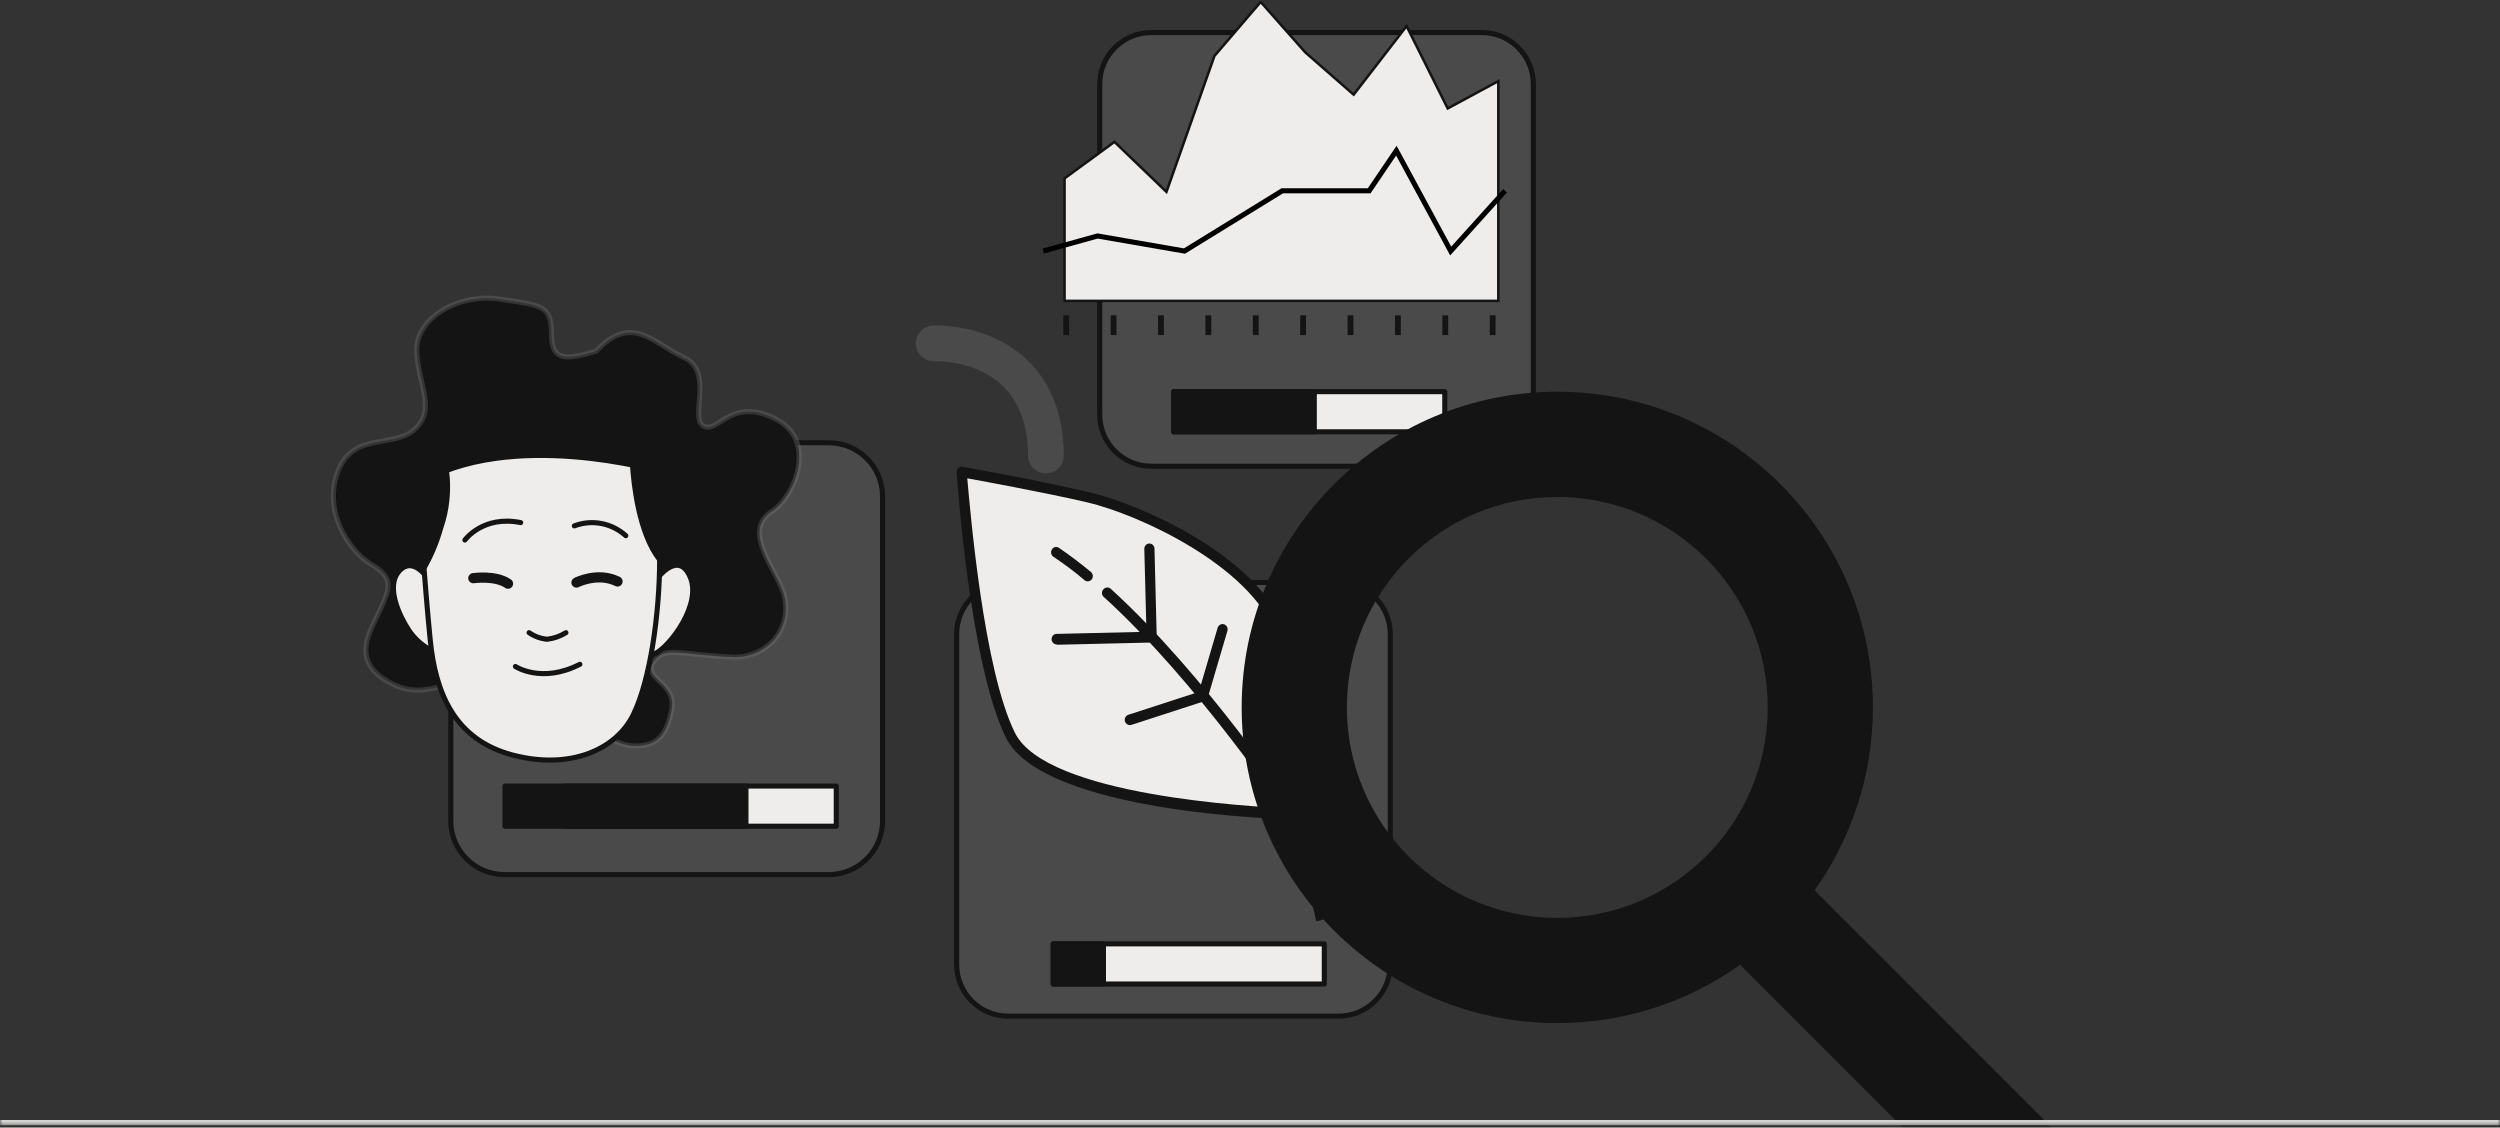<svg fill="none" height="221" viewBox="0 0 490 221" width="490" xmlns="http://www.w3.org/2000/svg" xmlns:xlink="http://www.w3.org/1999/xlink"><rect x="0" y="0" width="490" height="221" fill="#333333" stroke="none"/><mask id="a" height="221" maskUnits="userSpaceOnUse" width="490" x="0" y="0"><path d="m0 0h490v220.538h-490z" fill="#d9d9d9"/></mask><g mask="url(#a)"><g stroke-linecap="round" stroke-linejoin="round"><path d="m290.42 6.377h-64.761c-5.586 0-10.115 4.529-10.115 10.116v64.772c0 5.587 4.529 10.116 10.115 10.116h64.761c5.586 0 10.114-4.529 10.114-10.116v-64.772c0-5.587-4.528-10.116-10.114-10.116z" fill="#808080" fill-opacity=".3" stroke="#141414"/><path d="m283.179 76.758h-53.131v7.873h53.131z" fill="#eeedec" stroke="#141414"/><path d="m257.597 76.758h-27.549v7.873h27.549z" fill="#141414" stroke="#141414"/><path d="m262.379 114.161h-64.761c-5.586 0-10.114 4.529-10.114 10.116v64.772c0 5.587 4.528 10.116 10.114 10.116h64.761c5.586 0 10.115-4.529 10.115-10.116v-64.772c0-5.587-4.529-10.116-10.115-10.116z" fill="#808080" fill-opacity=".3" stroke="#141414"/><path d="m259.565 184.996h-53.132v7.873h53.132z" fill="#eeedec" stroke="#141414"/><path d="m216.273 184.996h-9.84v7.873h9.84z" fill="#141414" stroke="#141414"/><path d="m162.439 86.774h-63.541c-5.825 0-10.548 4.723-10.548 10.549v63.552c0 5.826 4.722 10.549 10.548 10.549h63.541c5.826 0 10.548-4.723 10.548-10.549v-63.552c0-5.826-4.722-10.549-10.548-10.549z" fill="#808080" fill-opacity=".3" stroke="#141414"/><path d="m163.913 154.068h-53.131v7.872h53.131z" fill="#eeedec" stroke="#141414"/><path d="m146.202 154.068h-47.228v7.872h47.228z" fill="#141414" stroke="#141414"/><path d="m100.426 146.454s-5.288.496-7.209-2.985c-1.921-3.482 1.442-7.714-2.163-9.207s-7.93 3.486-15.139-.746-3.367-9.703-1.442-13.932c1.925-4.228 2.884-6.221-1.683-8.956-4.567-2.736-9.613-10.699-6.488-18.409 3.125-7.71 11.055-4.232 15.139-8.21 4.084-3.978.479-8.71.241-15.178-.238-6.467 8.168-11.446 16.339-10.199 8.171 1.246 10.062 1.128 10.062 6.849 0 5.721 3.4 4.859 8.744 3.35 7.14-7.544 11.23-1.493 17.239 1.243 6.009 2.736.962 11.942 3.846 13.435 2.884 1.493 5.284-5.721 13.935-1.493 8.651 4.228 3.846 15.424-.479 18.163-6.294 3.989 1.128 11.725 2.321 16.461 1.748 6.923-3.633 12.461-10.251 12.151-10.572-.5-13.218-2.239-15.381.993s4.567 3.982 3.605 9.206c-.963 5.225-2.884 7.214-7.209 7.214-4.326 0-6.968-3.978-11.535-1.989s-10.33 3.482-12.493 2.239z" fill="#141414" stroke="#808080" stroke-opacity=".3"/><g stroke="#141414"><path d="m84.104 113.765s-2.915-4.919-5.781-1.921c-2.866 2.997 0 8.973 1.856 11.749 1.856 2.776 5.363 4.909 6.189 3.843.826-1.067-2.264-13.671-2.264-13.671z" fill="#eeedec"/><path d="m128.876 113.323s4.129-5.553 6.403-.212c2.274 5.342-3.886 13.46-6.801 14.958-2.915 1.499-1.448-3.42-1.244-5.13s1.642-9.616 1.642-9.616z" fill="#eeedec"/><path d="m81.851 94.954s1.448 20.3 2.478 30.55c1.03 10.251 4.722 19.445 16.071 22.463 11.348 3.017 20.403-1.067 23.736-7.907 3.332-6.84 5.159-19.867 5.159-30.55v-17.101s-29.303-8.56-47.443 2.545z" fill="#eeedec"/><path d="m103.702 124.005c1.049.721 2.254 1.164 3.507 1.288 1.314-.141 2.581-.581 3.712-1.288"/><path d="m101.021 130.635s5.159 3.42 12.63-.433"/><path d="m92.771 113.323s4.333-.634 6.801 1.076" stroke-width="2"/><path d="m112.991 114.178s4.129-2.133 8.044-.212" stroke-width="2"/><path d="m83.075 111.381c1.415-2.471 2.522-5.117 3.294-7.876 1.255-3.612 1.645-7.485 1.137-11.287-1.961.732-3.854 1.648-5.655 2.736 0 0 .544 7.957 1.224 16.427z" fill="#141414"/><path d="m129.284 109.681c0-.07 0-.131 0-.201v-17.101s-2.021-.584-5.315-1.247c.214 3.32 1.176 13.328 5.315 18.549z" fill="#141414"/><path d="m91.12 105.849s3.507-4.909 10.93-3.421"/><path d="m112.572 103.072c1.694-.641 3.523-.802 5.296-.464 1.774.338 3.428 1.162 4.79 2.386"/></g></g><path d="m253.194 159.548s2.975-22.283-2.316-35.905-27.093-23.689-37.535-26.148-24.857-4.982-24.857-4.982 2.496 37.352 9.563 51.677c7.068 14.325 55.145 15.358 55.145 15.358z" fill="#eeedec"/><g fill="#141414"><path d="m253.193 160.582c-1.997 0-48.755-1.323-56.023-15.979-7.068-14.304-9.563-50.478-9.663-52.028-.012-.155.011-.311.067-.456.056-.145.143-.274.255-.378s.246-.18.391-.222.297-.048.445-.019c.16 0 14.555 2.563 24.917 5.002 9.603 2.253 32.543 12.114 38.233 26.747 5.331 13.726 2.516 35.513 2.396 36.443-.038.25-.162.477-.349.641-.187.163-.424.251-.669.248zm-63.61-66.829c.619 6.739 3.195 37.476 9.344 49.879 6.149 12.402 46.799 14.469 53.388 14.8.479-4.32 2.156-22.738-2.376-34.458-5.092-13.105-26.494-23.069-36.816-25.508-8.526-1.964-19.806-4.031-23.54-4.713z"/><path d="m213.202 113.949c-.232.003-.458-.077-.639-.228-1.996-1.736-4.152-3.286-6.109-4.609-.219-.152-.371-.387-.423-.654-.053-.267-.001-.545.144-.773.069-.116.16-.216.267-.295s.229-.134.358-.163c.128-.029.261-.031.391-.005.129.025.252.077.361.153 1.997 1.365 4.113 2.956 6.269 4.734.161.134.278.316.335.521s.051.423-.017.625c-.067.202-.194.377-.362.501s-.368.191-.575.193z"/><path d="m253.192 160.582c-.161-.002-.321-.044-.463-.123-.143-.079-.265-.193-.355-.332-.18-.269-17.59-26.397-36.098-43.181-.093-.095-.166-.207-.217-.331-.05-.125-.076-.258-.076-.393 0-.134.026-.268.076-.392.051-.124.124-.237.217-.331.177-.205.424-.331.689-.35s.526.069.729.246c18.688 16.951 36.257 43.409 36.417 43.574.148.223.206.498.161.764-.044.267-.188.505-.401.663-.198.141-.438.207-.679.186z"/><path d="m249.599 159.61c1.998 1.851 3.573 4.139 4.612 6.698 1.523 4.666 2.777 9.421 3.754 14.242 0 0 5.35-.538 4.612-5.457-.739-4.92-9.524-19.555-13.677-22.511z"/><path d="m207.113 126.31c-.262 0-.513-.106-.699-.296-.187-.189-.294-.447-.3-.717-.005-.137.016-.273.063-.4.047-.128.118-.245.209-.343.092-.099.202-.177.323-.231.121-.053.252-.081.384-.08l17.609-.414-.419-16.268c0-.274.105-.537.292-.73.188-.194.441-.303.706-.303s.519.109.706.303c.187.193.292.456.292.73l.44 17.322c.008.138-.013.276-.061.404-.048.129-.123.245-.219.341-.09.097-.199.174-.319.228-.12.053-.249.081-.38.082l-18.607.434z"/><path d="m221.448 142.123c-.213-.002-.42-.073-.592-.203-.172-.129-.3-.311-.367-.521-.075-.263-.049-.546.074-.789s.333-.427.585-.513l13.816-4.485 3.694-12.568c.083-.261.26-.478.495-.606.235-.127.509-.155.763-.076.25.081.46.261.583.5.123.24.151.521.076.781l-3.854 13.105c-.044.163-.128.311-.244.43-.115.119-.258.206-.415.253l-14.315 4.651z"/><path d="m209.544 61.804h-1.143v3.873h1.143z"/><path d="m218.832 61.804h-1.143v3.873h1.143z"/><path d="m228.12 61.804h-1.143v3.873h1.143z"/><path d="m237.407 61.804h-1.142v3.873h1.142z"/><path d="m246.695 61.804h-1.142v3.873h1.142z"/><path d="m255.983 61.804h-1.142v3.873h1.142z"/><path d="m265.271 61.804h-1.143v3.873h1.143z"/><path d="m274.559 61.804h-1.143v3.873h1.143z"/><path d="m283.847 61.804h-1.143v3.873h1.143z"/><path d="m293.135 61.804h-1.142v3.873h1.142z"/></g><path d="m275.69 5.119 7.945 15.903.115.231.227-.122 9.696-5.229v43.07h-85.022v-24.007l9.782-7.159 9.913 9.532.28.269.129-.366 9.273-26.27 9.07-10.59 8.709 9.851.011.012.012.011 9.288 8.124.2.175.162-.21z" fill="#eeedec" stroke="#141414" stroke-width=".5"/><path d="m204.466 49.204 10.649-2.952 17.039 2.952 19.169-11.809h17.039l5.325-7.873 10.649 19.682 10.65-11.809" stroke="#000"/><path d="m183 67.293c11 0 22 6.207 22 22" stroke="#808080" stroke-linecap="round" stroke-opacity=".3" stroke-width="7"/><path clip-rule="evenodd" d="m305.229 97.404c-22.777 0-41.241 18.468-41.241 41.249s18.464 41.249 41.241 41.249 41.242-18.468 41.242-41.249-18.465-41.249-41.242-41.249zm-61.862 41.249c0-34.172 27.697-61.873 61.862-61.873 34.166 0 61.863 27.701 61.863 61.873 0 13.363-4.236 25.736-11.437 35.85l49.659 49.668c4.026 4.027 4.026 10.557 0 14.584-4.027 4.027-10.555 4.027-14.581 0l-49.659-49.668c-10.113 7.203-22.484 11.439-35.845 11.439-34.165 0-61.862-27.701-61.862-61.873z" fill="#141414" fill-rule="evenodd"/><path d="m0 220.038h490" stroke="#eeedec"/></g></svg>